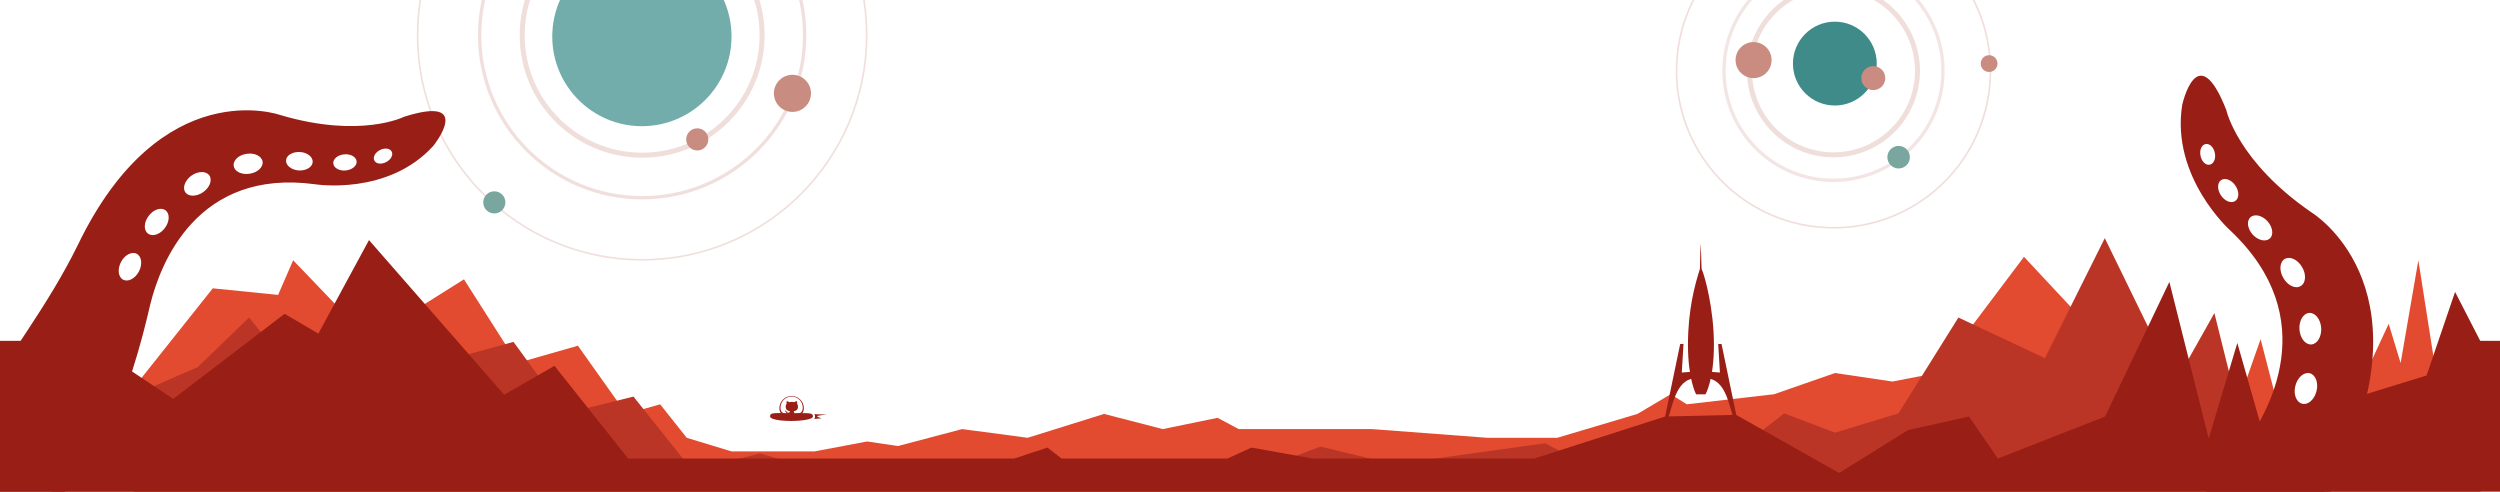 <?xml version="1.0" encoding="UTF-8" standalone="no"?>
<svg width="3000px" height="590px" viewBox="0 0 3000 590" version="1.1" xmlns="http://www.w3.org/2000/svg" xmlns:xlink="http://www.w3.org/1999/xlink" xmlns:sketch="http://www.bohemiancoding.com/sketch/ns">
    <!-- Generator: Sketch 3.4.4 (17249) - http://www.bohemiancoding.com/sketch -->
    <title>hero</title>
    <desc>Created with Sketch.</desc>
    <defs></defs>
    <g id="hero-post-1.0" stroke="none" stroke-width="1" fill="none" fill-rule="evenodd" sketch:type="MSPage">
        <g id="BG" sketch:type="MSLayerGroup" transform="translate(-99, -229)">
            <g id="Planets" transform="translate(598.713, 0)" sketch:type="MSShapeGroup">
                <g id="Left-Big" transform="translate(0.75, 0.522)">
                    <g id="Circles" transform="translate(0.628, 0.488)" stroke="#C98C81">
                        <ellipse id="Overlay" stroke-width="2" opacity="0.28" cx="269.479" cy="270.28" rx="269.473" ry="269.473"></ellipse>
                        <ellipse id="Overlay" stroke-width="4" opacity="0.274" cx="269.479" cy="270.28" rx="194.999" ry="194.999"></ellipse>
                        <ellipse id="Overlay" stroke-width="6" opacity="0.292" cx="269.479" cy="270.28" rx="143.946" ry="143.946"></ellipse>
                    </g>
                    <path d="M162.254,272.285 C162.254,331.718 210.408,379.897 269.809,379.897 C329.21,379.897 377.364,331.718 377.364,272.285 C377.364,212.852 329.21,164.673 269.809,164.673 C210.408,164.673 162.254,212.852 162.254,272.285 Z" id="Planet" fill="#72ACAB"></path>
                    <path d="M428.215,340.495 C428.215,352.794 438.18,362.764 450.473,362.764 C462.766,362.764 472.731,352.794 472.731,340.495 C472.731,328.195 462.766,318.225 450.473,318.225 C438.18,318.225 428.215,328.195 428.215,340.495 Z" id="Planet" fill="#C98C81"></path>
                    <path d="M322.966,395.757 C322.966,403.097 328.913,409.047 336.249,409.047 C343.585,409.047 349.532,403.097 349.532,395.757 C349.532,388.417 343.585,382.467 336.249,382.467 C328.913,382.467 322.966,388.417 322.966,395.757 Z" id="Planet" fill="#C98C81"></path>
                    <path d="M79.428,471.331 C79.428,478.671 85.375,484.621 92.711,484.621 C100.047,484.621 105.994,478.671 105.994,471.331 C105.994,463.991 100.047,458.041 92.711,458.041 C85.375,458.041 79.428,463.991 79.428,471.331 Z" id="Planet" fill="#79A69F"></path>
                </g>
                <g id="Right" transform="translate(1512, 125)">
                    <g id="Circles" stroke="#C98C81">
                        <ellipse id="Overlay" stroke-width="2" opacity="0.283" cx="188.465" cy="189.004" rx="188.342" ry="188.342"></ellipse>
                        <ellipse id="Overlay" stroke-width="4" opacity="0.226" cx="188.465" cy="189.004" rx="131.389" ry="131.389"></ellipse>
                        <ellipse id="Overlay" stroke-width="6" opacity="0.292" cx="188.465" cy="189.004" rx="100.793" ry="100.793"></ellipse>
                    </g>
                    <path d="M139.806,180.304 C139.806,208.093 162.321,230.62 190.095,230.62 C217.869,230.62 240.384,208.093 240.384,180.304 C240.384,152.516 217.869,129.988 190.095,129.988 C162.321,129.988 139.806,152.516 139.806,180.304 Z" id="Planet" fill="#3E8B8A"></path>
                    <path d="M221.839,197.738 C221.839,205.692 228.283,212.14 236.233,212.14 C244.183,212.14 250.627,205.692 250.627,197.738 C250.627,189.785 244.183,183.337 236.233,183.337 C228.283,183.337 221.839,189.785 221.839,197.738 Z" id="Planet" fill="#CA8C81"></path>
                    <path d="M70.96,176.11 C70.96,188.055 80.638,197.738 92.576,197.738 C104.515,197.738 114.193,188.055 114.193,176.11 C114.193,164.166 104.515,154.482 92.576,154.482 C80.638,154.482 70.96,164.166 70.96,176.11 Z" id="Planet" fill="#CA8C81"></path>
                    <path d="M365.127,180.304 C365.127,185.875 369.64,190.391 375.209,190.391 C380.777,190.391 385.291,185.875 385.291,180.304 C385.291,174.733 380.777,170.217 375.209,170.217 C369.64,170.217 365.127,174.733 365.127,180.304 Z" id="Planet" fill="#CA8C81"></path>
                    <path d="M253.118,292.627 C253.118,300.1 259.172,306.157 266.641,306.157 C274.109,306.157 280.164,300.1 280.164,292.627 C280.164,285.155 274.109,279.097 266.641,279.097 C259.172,279.097 253.118,285.155 253.118,292.627 Z" id="Planet" fill="#79A69F"></path>
                </g>
            </g>
            <g id="Rocks" transform="translate(0, 206.5)" sketch:type="MSShapeGroup">
                <g id="Back" transform="translate(122, 330)" fill="#E34B30">
                    <path d="M232.328,38.488 L310.723,46.367 L328.781,4.797 L419.531,99.477 L533.754,27.699 L597.77,128.125 L670.492,107.355 L728.605,189.203 L769.152,177.66 L801.078,217.84 L854.773,234.184 L954.414,234.184 L1017.492,222.27 L1054.578,227.719 L1131.523,207.406 L1210.148,217.84 L1301.863,189.203 L1372.297,207.406 L1438.051,193.891 L1463.496,207.406 L1623.398,207.406 L1761.637,217.84 L1845.711,217.84 L1941.91,189.203 L1981.805,165.562 L2001.184,177.66 L2105.871,165.562 L2178.973,140.125 L2247.953,150.348 L2300.754,140.125 L2405.801,0.68 L2575.543,182.527 L2660.543,182.527 L2689.73,99.477 L2720.398,217.84 L2772.352,234.184 L2843.426,81.074 L2857.746,128.125 L2879.027,4.797 L2904.246,165.562 L2918.566,81.074 L2961.816,330.445 L0.09,330.445 L232.328,38.488 Z" id="Mountains-Back"></path>
                </g>
                <g id="Mid" transform="translate(208, 308)" fill="#BA3525">
                    <path d="M0.398,210.528 L128.234,155.067 L189.867,95.543 L266.863,190.41 L507.182,124.746 L569.797,210.528 L651.156,190.41 L721.826,279.016 L803.061,258.575 L872.268,279.016 L921.266,279.016 L1074.988,279.016 L1290.156,279.016 L1418.992,271.691 L1475.562,250.406 L1563.605,271.691 L1745.137,246.375 L1820.268,286.117 L2002.303,233.692 L2032.023,210.528 L2092.986,233.692 L2169.158,210.528 L2241.09,95.543 L2344.902,144.293 L2416.76,0.27 L2501.32,173.594 L2548.277,90.227 L2583.969,233.692 L2851.934,430.973 L86.203,368.309 L0.398,210.528 Z" id="Mountains-Mid"></path>
                </g>
                <g id="Front" fill="#991F16">
                    <g id="Seamless" transform="translate(50, 431.5)">
                        <rect id="Seamless-left" x="0" y="0" width="185" height="180"></rect>
                        <rect id="Seamless-right" x="2982" y="0" width="185" height="180"></rect>
                    </g>
                    <path d="M53.391,578.969 L189.098,422.832 L306.924,501.18 L440.484,399.066 L481.02,422.832 L541.781,310.609 L703.992,496.109 L764.367,461.477 L852.777,572.734 L1316.035,572.734 L1355.922,559.582 L1372.906,572.734 L1571.953,572.734 L1600.764,559.582 L1673.859,572.734 L1940.074,572.734 L2097.195,522.297 L2182.336,520.297 L2305.984,590.016 L2388.609,538.617 L2461.812,522.297 L2496.445,572.734 L2625.105,522.297 L2702.246,360.77 L2749.42,548.721 L2783.793,434.062 L2812.395,534.227 L3010.852,473.098 L3045.094,372.777 L3186.023,647.059 L1531.461,735.531 L60.559,689.539 L53.391,578.969 Z" id="Mountains-Front"></path>
                    <path d="M665.086,371.066 C688.199,487.094 528.389,449.723 368.492,483.42 C143.488,532.345 96.01,387.995 96.01,387.995 C59.219,294.525 6.21,269.654 6.21,269.654 C-67.171,219.457 11.741,220.488 11.741,220.488 C92.956,226.193 135.72,303.846 135.72,303.846 C207.855,427.477 324.924,391.731 371.076,371.066 C452.638,332.897 641.973,255.037 665.086,371.066 Z M367.844,414.99 C369.003,421.528 362.277,428.254 352.666,430.047 C343.217,431.786 334.468,427.728 333.269,421.245 C332.096,414.532 338.944,407.805 348.379,406.067 C357.99,404.395 366.617,408.331 367.844,414.99 Z M305.851,425.531 C306.081,432.244 298.262,437.811 288.584,437.932 C278.852,438.161 270.98,432.716 270.872,426.111 C270.872,419.33 278.515,413.831 288.247,413.656 C297.912,413.467 305.851,418.872 305.851,425.531 Z M239.236,420.665 C237.254,427.027 228.115,429.925 218.895,427.216 C209.688,424.426 203.663,416.958 205.523,410.528 C207.437,404.099 216.63,401.093 225.918,403.977 C235.111,406.754 241.15,414.168 239.236,420.665 Z M178.578,394.366 C174.116,399.286 164.613,397.952 157.657,391.239 C150.54,384.688 148.559,375.36 153.034,370.44 C157.549,365.52 167.106,366.895 174.116,373.567 C181.179,380.118 183.336,389.487 178.578,394.366 Z M134.607,349.062 C129.62,352.539 121.465,349.291 116.423,342.052 C111.436,334.814 111.436,326.119 116.531,322.642 C121.586,319.164 129.62,322.305 134.729,329.476 C139.703,336.836 139.703,345.516 134.607,349.062 Z M102.513,302.193 C98.63,305.779 91.041,304.107 85.892,298.419 C80.568,292.744 79.57,285.155 83.506,281.502 C87.51,277.917 94.87,279.602 100.208,285.276 C105.532,291.019 106.57,298.54 102.513,302.193 Z M55.59,267.901 C49.686,265.232 46.37,259.719 48.284,255.662 C50.037,251.51 56.412,250.351 62.303,253.128 C68.221,255.783 71.59,261.35 69.542,265.408 C67.749,269.465 61.386,270.678 55.59,267.901 Z" id="Left-arm" transform="translate(321.148, 357.014) rotate(128) translate(-321.148, -357.014) "></path>
                    <path d="M3156.529,521.546 C3181.431,646.555 3009.251,606.291 2836.978,642.596 C2594.56,695.307 2543.407,539.785 2543.407,539.785 C2503.769,439.08 2446.657,412.284 2446.657,412.284 C2367.597,358.202 2452.616,359.313 2452.616,359.313 C2540.117,365.46 2586.191,449.123 2586.191,449.123 C2663.909,582.323 2790.039,543.811 2839.763,521.546 C2916.758,473.313 3131.627,396.537 3156.529,521.546 Z M2836.28,568.869 C2837.529,575.913 2830.283,583.16 2819.928,585.091 C2809.747,586.965 2800.322,582.594 2799.029,575.608 C2797.766,568.376 2805.144,561.129 2815.31,559.255 C2825.664,557.455 2834.959,561.695 2836.28,568.869 Z M2769.49,580.226 C2769.737,587.459 2761.314,593.457 2750.886,593.587 C2740.401,593.834 2731.919,587.967 2731.803,580.851 C2731.803,573.546 2740.038,567.621 2750.523,567.432 C2760.936,567.228 2769.49,573.052 2769.49,580.226 Z M2697.718,574.984 C2695.583,581.838 2685.737,584.961 2675.803,582.042 C2665.884,579.035 2659.392,570.99 2661.397,564.062 C2663.459,557.135 2673.363,553.896 2683.37,557.004 C2693.274,559.996 2699.78,567.984 2697.718,574.984 Z M2632.365,546.65 C2627.558,551.95 2617.32,550.513 2609.826,543.28 C2602.158,536.222 2600.023,526.172 2604.845,520.872 C2609.71,515.571 2620.006,517.052 2627.558,524.241 C2635.168,531.299 2637.492,541.392 2632.365,546.65 Z M2584.992,497.838 C2579.619,501.585 2570.832,498.085 2565.401,490.286 C2560.027,482.488 2560.027,473.12 2565.517,469.374 C2570.963,465.627 2579.619,469.011 2585.123,476.737 C2590.482,484.666 2590.482,494.019 2584.992,497.838 Z M2550.413,447.342 C2546.231,451.206 2538.054,449.405 2532.506,443.276 C2526.77,437.162 2525.695,428.986 2529.936,425.05 C2534.249,421.187 2542.179,423.002 2547.93,429.116 C2553.666,435.303 2554.784,443.407 2550.413,447.342 Z M2514.89,407.71 C2512.959,412.081 2506.104,413.388 2499.859,410.396 C2493.498,407.521 2489.926,401.581 2491.988,397.21 C2493.876,392.737 2500.745,391.488 2507.091,394.479 C2513.467,397.34 2517.098,403.338 2514.89,407.71 Z" id="Path" transform="translate(2785.97, 506.406) scale(1, -1) rotate(-103) translate(-2785.97, -506.406) "></path>
                </g>
            </g>
            <g id="Rocket" transform="translate(2095.792, 520.572)" fill="#991F16" sketch:type="MSShapeGroup">
                <path d="M44,0.088 C44,0.088 45.102,23.323 45.102,31.079 C48.998,39.138 59.926,79.714 59.926,122.15 C59.926,164.586 49.797,181.633 49.797,181.633 L38.539,181.633 C38.539,181.633 28.76,164.132 28.76,122.15 C28.76,80.168 37.13,49.726 43.11,31.079 C43.11,23.199 44,0.088 44,0.088 Z" id="Path-24"></path>
                <path d="M23.416,121.146 L21.367,155.46 L44.522,153.657 C44.522,153.657 44.282,157.794 44.282,162.852 C14.857,157.794 11.186,193.493 4.347,212.132 L0.288,213.236 L19.415,121.269 L23.416,121.146 Z" id="Path-25"></path>
                <path d="M67.081,121.146 L65.032,155.46 L88.187,153.657 C88.187,153.657 87.947,157.794 87.947,162.852 C58.521,157.794 54.851,193.493 48.011,212.132 L43.952,213.236 L63.079,121.269 L67.081,121.146 Z" id="Path-25" transform="translate(66.069, 167.191) scale(-1, 1) translate(-66.069, -167.191) "></path>
            </g>
            <g id="Octocat" transform="translate(1023.109, 704)" fill="#991F16" sketch:type="MSShapeGroup">
                <path d="M67.411,24.866 C67.411,23.311 68.344,22.027 68.344,22.027 L53.016,22.484 C53.016,22.484 64.918,23.519 64.918,24.45 C64.918,25.411 59.417,27.018 59.417,27.018 L68.344,27.704 C68.344,27.704 67.411,26.421 67.411,24.866 Z" id="Fire" transform="translate(60.68, 24.866) scale(-1, 1) translate(-60.68, -24.866) "></path>
                <path d="M25.715,30.056 C46.414,30.056 51.429,30.961 51.429,26.242 C51.429,21.523 31.064,20.705 25.715,20.705 C20.366,20.705 1.63285706e-15,21.262 0,26.242 C1.61520821e-15,31.221 5.016,30.056 25.715,30.056 Z" id="Ship" transform="translate(25.715, 25.44) scale(1, -1) translate(-25.715, -25.44) "></path>
                <path d="M23.227,24.496 C23.227,24.079 23.217,22.516 23.212,21.547 C19.985,22.248 19.304,20.178 19.304,20.178 C18.776,18.837 18.016,18.481 18.016,18.481 C16.963,17.761 18.095,17.775 18.095,17.775 C19.26,17.857 19.873,18.971 19.873,18.971 C20.908,20.744 22.587,20.231 23.249,19.935 C23.353,19.186 23.653,18.674 23.985,18.384 C21.409,18.091 18.7,17.096 18.7,12.651 C18.7,11.385 19.153,10.35 19.895,9.538 C19.775,9.246 19.378,8.066 20.008,6.468 C20.008,6.468 20.982,6.156 23.199,7.657 C24.124,7.4 25.116,7.271 26.102,7.267 C27.088,7.271 28.081,7.4 29.008,7.657 C31.222,6.156 32.194,6.468 32.194,6.468 C32.826,8.066 32.429,9.246 32.308,9.538 C33.052,10.35 33.502,11.385 33.502,12.651 C33.502,17.107 30.789,18.088 28.206,18.375 C28.622,18.735 28.992,19.441 28.992,20.523 C28.992,22.075 28.976,24.249 28.976,24.496 C28.318,24.678 27.289,24.855 26.102,24.857 C24.915,24.855 23.963,24.69 23.227,24.496 Z"></path>
                <path d="M25.84,24.259 C30.62,24.259 33.68,23.878 36.044,22.758 C39.004,21.356 40.535,18.818 40.535,14.908 C40.535,6.793 33.956,0.214 25.84,0.214 C17.725,0.214 11.146,6.793 11.146,14.908 C11.146,18.818 12.677,21.356 15.636,22.758 C18.001,23.878 21.061,24.259 25.84,24.259 L25.84,24.259 Z M25.84,22.255 C16.266,22.255 12.482,20.463 12.482,14.24 C12.482,6.863 18.463,0.882 25.84,0.882 C33.218,0.882 39.199,6.863 39.199,14.24 C39.199,20.463 35.414,22.255 25.84,22.255 L25.84,22.255 Z" id="Shape"></path>
            </g>
        </g>
    </g>
</svg>
